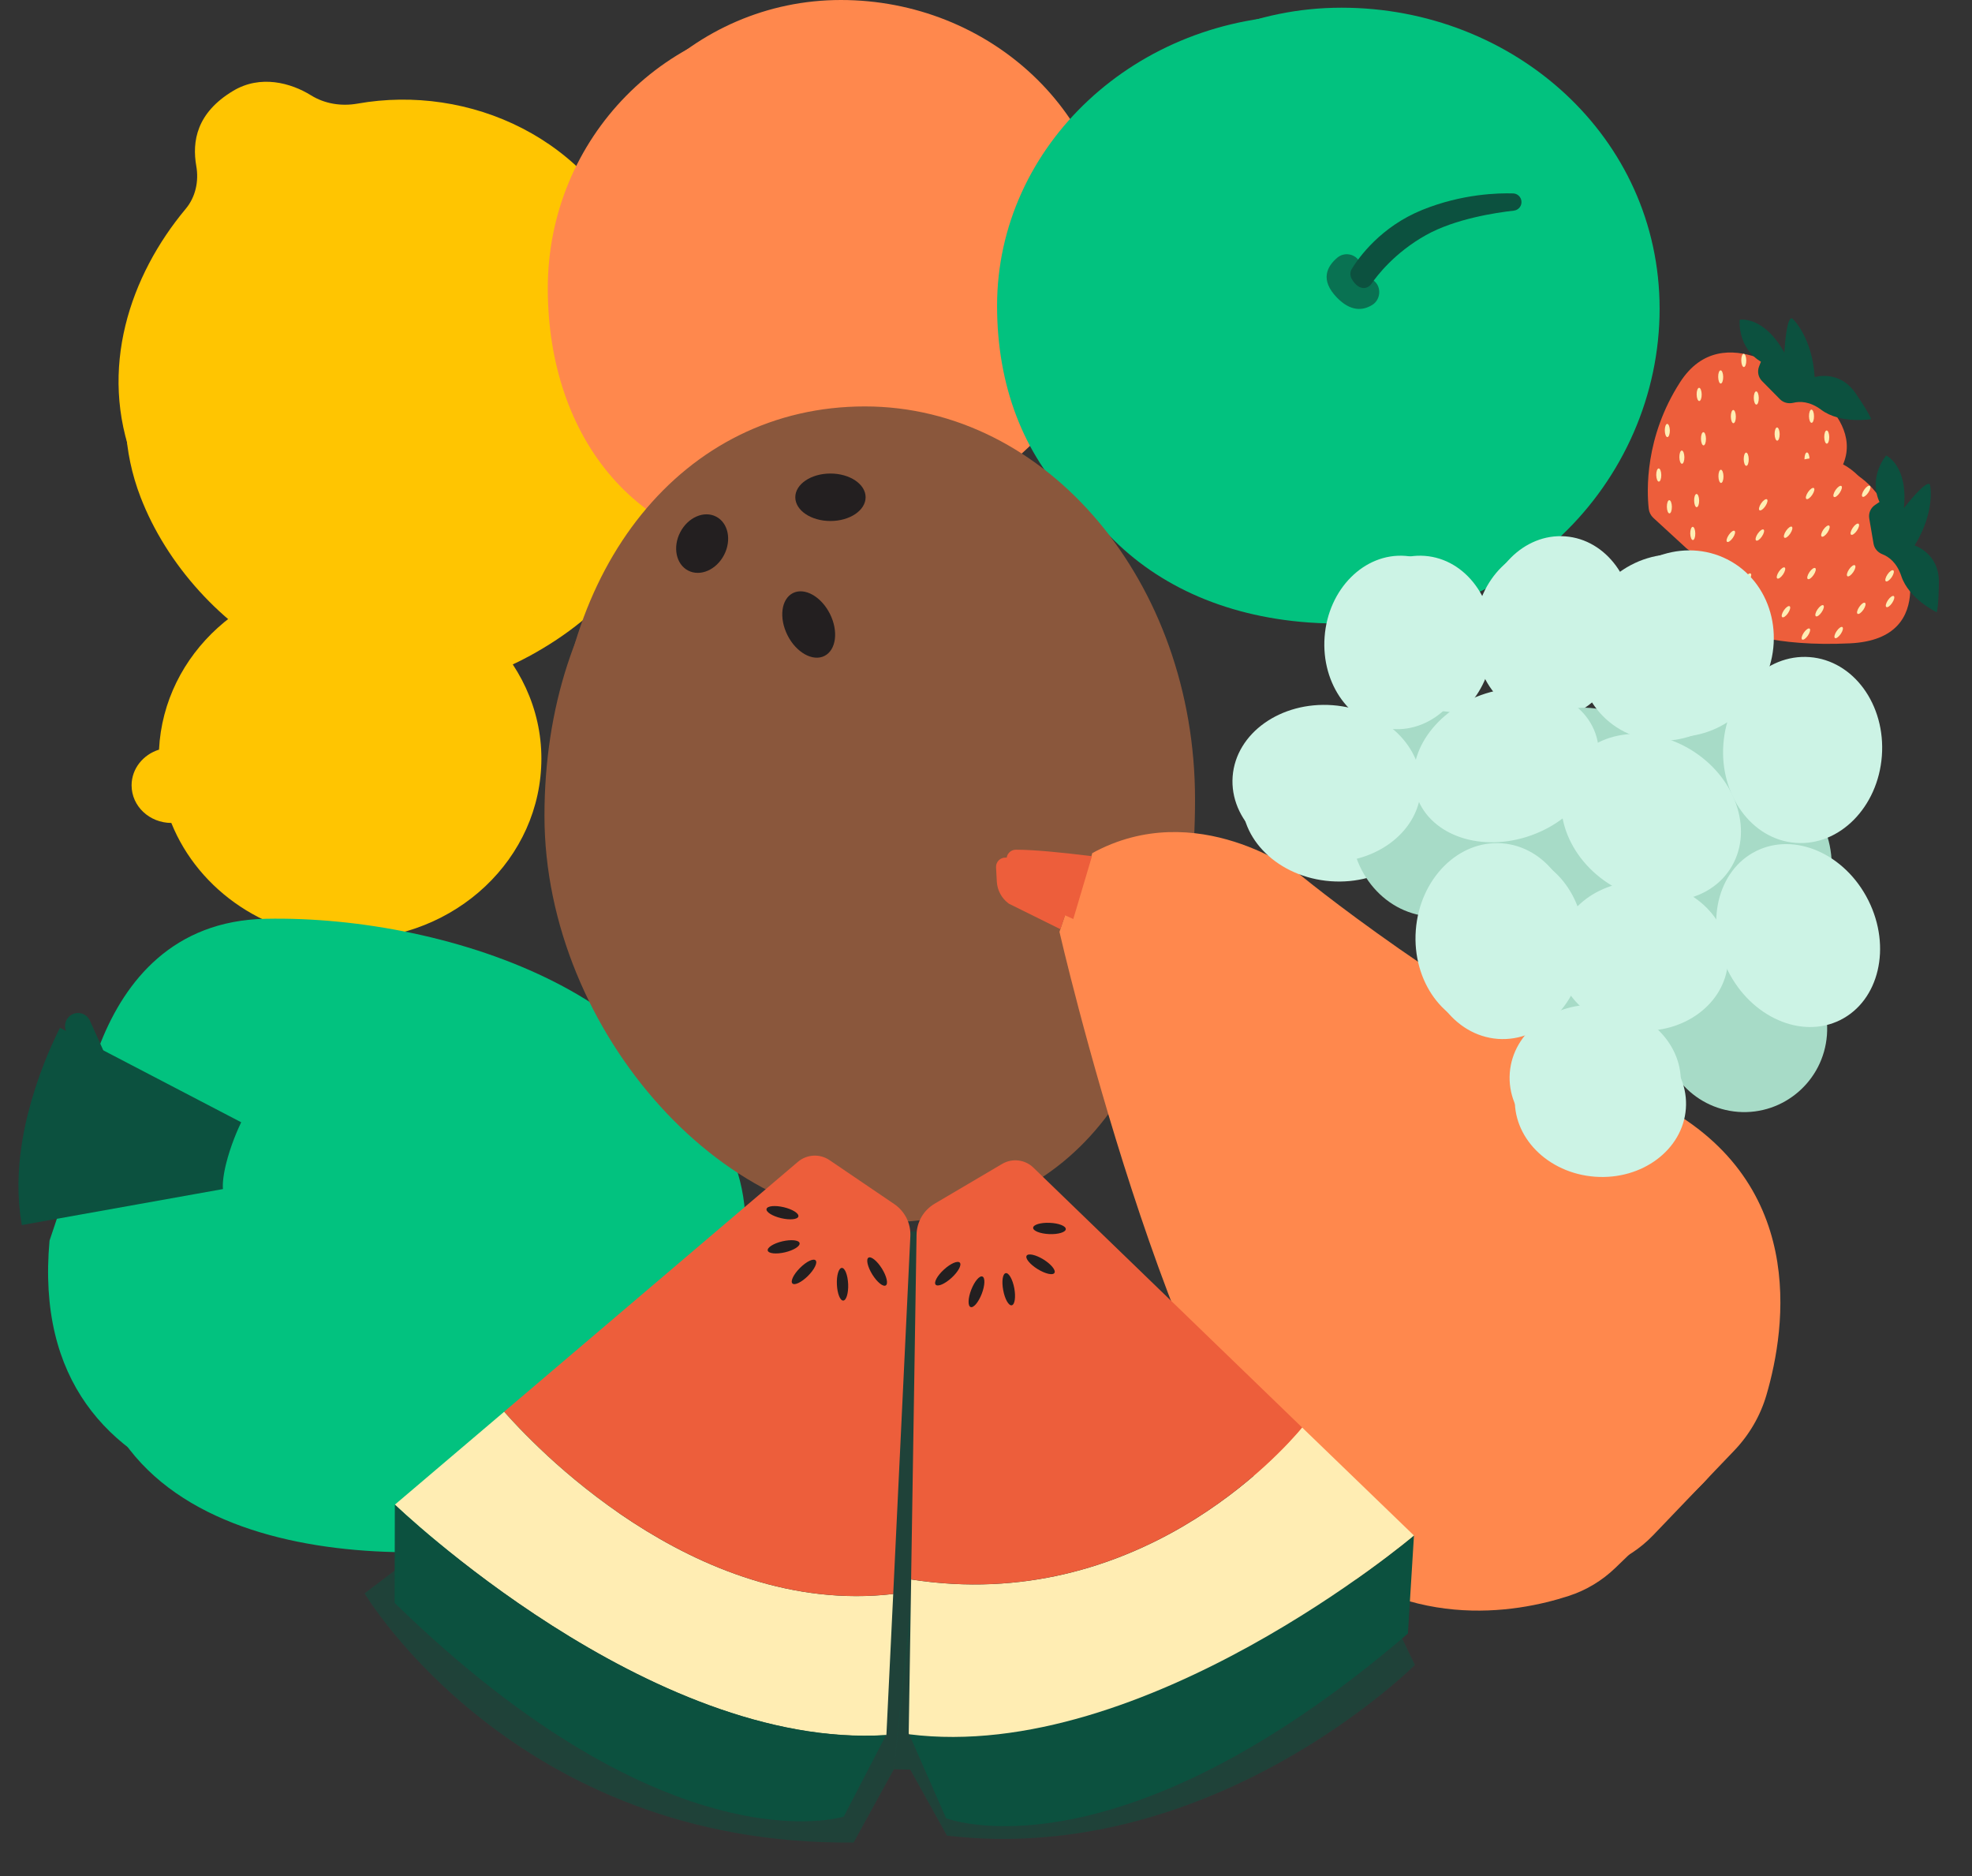 <svg width="41" height="39" viewBox="0 0 41 39" fill="none" xmlns="http://www.w3.org/2000/svg">
<rect x="0" y="0" width="41" height="39" fill="#333333" stroke="none"/>
<path d="M11.256 15.768C11.256 17.843 9.475 19.525 7.276 19.525C5.581 19.525 4.131 18.521 3.562 17.108C3.105 17.106 2.736 16.758 2.736 16.326C2.736 15.979 2.977 15.686 3.306 15.584C3.405 13.592 5.145 12.008 7.277 12.008C9.409 12.008 11.256 13.691 11.256 15.767L11.256 15.768Z" fill="#FFC501"/>
<g style="mix-blend-mode:multiply">
<path d="M10.988 13.648C7.491 15.542 3.988 13.095 2.924 10.339C2.176 8.402 2.853 6.451 4.004 5.075C4.21 4.828 4.281 4.499 4.226 4.182C4.136 3.672 4.23 3.076 4.992 2.619C5.56 2.278 6.192 2.452 6.612 2.712C6.899 2.89 7.245 2.944 7.577 2.885C9.895 2.473 12.449 3.601 13.401 6.066C14.465 8.822 14.297 11.857 10.989 13.648L10.988 13.648Z" fill="#FFC501"/>
</g>
<path d="M10.844 12.917C7.347 14.812 3.844 12.365 2.779 9.608C2.031 7.672 2.709 5.721 3.859 4.344C4.066 4.098 4.137 3.768 4.081 3.452C3.991 2.941 4.085 2.346 4.847 1.889C5.415 1.548 6.048 1.722 6.467 1.982C6.754 2.16 7.1 2.213 7.433 2.154C9.75 1.743 12.305 2.87 13.257 5.336C14.321 8.091 14.153 11.126 10.845 12.918L10.844 12.917Z" fill="#FFC501"/>
<g style="mix-blend-mode:multiply">
<path d="M22.628 5.804C22.628 8.928 19.428 11.501 16.357 11.501C13.285 11.501 11.389 9.116 11.389 5.992C11.389 2.868 13.879 0.336 16.951 0.336C20.022 0.336 22.628 2.68 22.628 5.804Z" fill="#FF884D"/>
</g>
<path d="M23.159 5.468C23.159 8.592 19.96 11.165 16.888 11.165C13.816 11.165 11.92 8.78 11.92 5.656C11.92 2.532 14.41 0 17.482 0C20.554 0 23.159 2.344 23.159 5.468Z" fill="#FF884D"/>
<g style="mix-blend-mode:multiply">
<path d="M33.824 6.157C33.824 9.494 30.809 12.537 26.519 12.243C22.95 11.999 20.73 9.696 20.73 6.358C20.73 3.021 23.632 0.316 27.21 0.316C30.788 0.316 33.824 2.82 33.824 6.157Z" fill="#02C27F"/>
<path d="M27.421 5.575C27.385 5.515 27.386 5.441 27.424 5.383C27.572 5.158 28.028 4.564 28.89 4.238C29.714 3.927 30.467 3.91 30.78 3.92C30.869 3.923 30.94 3.986 30.95 4.067C30.962 4.16 30.892 4.244 30.793 4.254C30.426 4.292 29.574 4.409 28.961 4.73C28.315 5.068 27.95 5.513 27.832 5.672C27.796 5.72 27.74 5.752 27.677 5.754C27.598 5.757 27.499 5.705 27.421 5.575Z" fill="#0C513F"/>
</g>
<path d="M34.505 6.418C34.505 9.994 31.49 13.255 27.2 12.94C23.631 12.678 21.412 10.21 21.412 6.634C21.412 3.059 24.313 0.16 27.892 0.16C31.47 0.16 34.505 2.843 34.505 6.419V6.418Z" fill="#02C27F"/>
<path opacity="0.7" d="M28.519 5.809C28.725 5.909 28.727 6.218 28.532 6.338C28.334 6.461 28.08 6.48 27.794 6.184C27.442 5.819 27.587 5.54 27.805 5.356C27.969 5.218 28.23 5.29 28.288 5.497C28.324 5.624 28.392 5.748 28.519 5.81L28.519 5.809Z" fill="#0C513F"/>
<path d="M28.102 5.795C28.067 5.731 28.067 5.652 28.106 5.589C28.253 5.349 28.71 4.712 29.572 4.363C30.395 4.03 31.148 4.011 31.461 4.021C31.55 4.024 31.622 4.092 31.632 4.18C31.644 4.279 31.573 4.368 31.474 4.379C31.108 4.42 30.255 4.546 29.643 4.89C28.997 5.252 28.631 5.729 28.514 5.899C28.478 5.951 28.422 5.985 28.359 5.988C28.28 5.991 28.18 5.935 28.102 5.796V5.795Z" fill="#0C513F"/>
<g style="mix-blend-mode:multiply">
<path d="M2.368 24.946C2.368 24.946 2.448 19.974 6.314 19.897C10.18 19.82 15.393 21.643 15.5 25.39L15.117 28.271C15.117 28.271 14.438 31.409 11.12 32.033C7.8 32.658 1.291 32.413 1.819 26.588L2.369 24.945L2.368 24.946Z" fill="#02C27F"/>
</g>
<path d="M1.579 24.149C1.579 24.149 1.659 19.177 5.525 19.1C9.391 19.023 14.604 20.846 14.711 24.593L14.328 27.474C14.328 27.474 13.649 30.612 10.33 31.236C7.011 31.861 0.502 31.616 1.03 25.791L1.58 24.149L1.579 24.149Z" fill="#02C27F"/>
<path d="M3.131 22.348C3.131 22.348 2.329 23.886 2.545 25.093" stroke="#0C513F" stroke-width="4.249" stroke-miterlimit="10"/>
<path d="M2.784 23.245L1.869 21.218C1.8 21.065 1.61 21.011 1.471 21.105C1.363 21.178 1.322 21.318 1.374 21.438L2.514 24.027L2.784 23.245H2.784Z" fill="#0C513F"/>
<g style="mix-blend-mode:multiply">
<path d="M24.846 16.618C24.846 21.129 23.034 24.383 19.182 24.744C15.407 25.098 11.539 20.83 11.539 16.318C11.539 11.807 14.191 8.449 17.982 8.449C21.773 8.449 24.846 12.107 24.846 16.618Z" fill="#8A573C"/>
</g>
<path d="M24.628 17.258C24.628 21.77 22.815 25.023 18.963 25.385C15.188 25.739 11.32 21.471 11.32 16.959C11.32 12.447 13.972 9.09 17.763 9.09C21.554 9.09 24.628 12.748 24.628 17.258Z" fill="#8A573C"/>
<path d="M17.266 10.831C17.669 10.831 17.997 10.61 17.997 10.337C17.997 10.065 17.669 9.844 17.266 9.844C16.862 9.844 16.535 10.065 16.535 10.337C16.535 10.61 16.862 10.831 17.266 10.831Z" fill="#231F20"/>
<path d="M17.141 13.636C17.385 13.514 17.436 13.122 17.255 12.761C17.074 12.401 16.73 12.207 16.486 12.329C16.242 12.452 16.192 12.843 16.372 13.204C16.553 13.565 16.898 13.758 17.141 13.636Z" fill="#231F20"/>
<path d="M15.054 11.537C15.215 11.227 15.141 10.87 14.889 10.74C14.638 10.609 14.303 10.755 14.143 11.064C13.982 11.374 14.056 11.731 14.307 11.861C14.559 11.992 14.893 11.847 15.054 11.537Z" fill="#231F20"/>
<path d="M37.457 7.965C37.457 7.965 35.834 6.547 34.933 7.942C34.19 9.093 34.239 10.218 34.279 10.576C34.287 10.649 34.321 10.716 34.375 10.766L35.056 11.392C35.133 11.463 35.237 11.5 35.342 11.487C35.69 11.445 36.551 11.242 37.794 10.279C39.326 9.091 37.458 7.965 37.458 7.965H37.457Z" fill="#ED5E3B"/>
<path d="M36.611 7.518C36.611 7.518 36.146 7.283 36.169 6.648C36.169 6.648 36.665 6.551 37.099 7.331C37.099 7.331 37.135 6.59 37.256 6.618C37.285 6.625 37.685 7.036 37.728 7.84C37.728 7.84 38.238 7.678 38.578 8.173C38.876 8.608 38.903 8.713 38.903 8.713C38.903 8.713 38.272 8.822 37.864 8.518C37.626 8.34 37.419 8.341 37.288 8.373C37.187 8.397 37.081 8.374 37.008 8.3L36.635 7.922C36.556 7.843 36.532 7.725 36.572 7.621L36.612 7.518H36.611Z" fill="#0C513F"/>
<path d="M35.776 7.973C35.805 7.973 35.828 7.911 35.827 7.835C35.826 7.759 35.802 7.698 35.773 7.699C35.744 7.699 35.721 7.761 35.723 7.837C35.724 7.913 35.748 7.974 35.776 7.973Z" fill="#FFEDB3"/>
<path d="M36.517 8.411C36.546 8.411 36.568 8.349 36.567 8.273C36.566 8.197 36.542 8.136 36.513 8.136C36.484 8.136 36.462 8.198 36.463 8.274C36.464 8.35 36.488 8.411 36.517 8.411Z" fill="#FFEDB3"/>
<path d="M36.95 9.161C36.979 9.161 37.002 9.099 37.001 9.023C37 8.947 36.975 8.886 36.947 8.886C36.918 8.886 36.895 8.948 36.896 9.024C36.897 9.1 36.922 9.161 36.95 9.161Z" fill="#FFEDB3"/>
<path d="M37.982 9.223C38.01 9.223 38.033 9.161 38.032 9.085C38.031 9.009 38.007 8.948 37.978 8.949C37.949 8.949 37.927 9.011 37.928 9.087C37.929 9.163 37.953 9.224 37.982 9.223Z" fill="#FFEDB3"/>
<path d="M37.572 9.68C37.6 9.68 37.623 9.618 37.622 9.542C37.621 9.466 37.597 9.405 37.568 9.406C37.539 9.406 37.517 9.468 37.517 9.544C37.519 9.62 37.543 9.681 37.572 9.68Z" fill="#FFEDB3"/>
<path d="M37.665 8.79C37.694 8.789 37.717 8.728 37.715 8.652C37.715 8.576 37.69 8.515 37.661 8.515C37.633 8.515 37.61 8.577 37.611 8.653C37.612 8.729 37.636 8.79 37.665 8.79Z" fill="#FFEDB3"/>
<path d="M36.04 8.798C36.069 8.797 36.092 8.735 36.09 8.659C36.09 8.584 36.065 8.522 36.036 8.523C36.008 8.523 35.985 8.585 35.986 8.661C35.987 8.737 36.011 8.798 36.04 8.798Z" fill="#FFEDB3"/>
<path d="M36.308 9.684C36.337 9.684 36.359 9.622 36.358 9.546C36.357 9.47 36.333 9.409 36.304 9.409C36.275 9.41 36.253 9.472 36.254 9.548C36.255 9.624 36.279 9.685 36.308 9.684Z" fill="#FFEDB3"/>
<path d="M36.327 10.637C36.356 10.637 36.379 10.575 36.378 10.499C36.377 10.423 36.352 10.362 36.324 10.363C36.295 10.363 36.272 10.425 36.273 10.501C36.274 10.577 36.298 10.638 36.327 10.637Z" fill="#FFEDB3"/>
<path d="M35.905 11.247C35.934 11.246 35.957 11.185 35.956 11.109C35.955 11.033 35.931 10.972 35.902 10.972C35.873 10.972 35.85 11.034 35.852 11.11C35.852 11.186 35.877 11.247 35.905 11.247Z" fill="#FFEDB3"/>
<path d="M36.89 10.22C36.919 10.219 36.941 10.157 36.94 10.081C36.939 10.005 36.915 9.944 36.886 9.945C36.857 9.945 36.835 10.007 36.836 10.083C36.837 10.159 36.861 10.22 36.89 10.22Z" fill="#FFEDB3"/>
<path d="M37.474 10.364C37.503 10.364 37.525 10.302 37.524 10.226C37.523 10.15 37.499 10.089 37.47 10.089C37.441 10.089 37.419 10.151 37.42 10.227C37.421 10.303 37.445 10.364 37.474 10.364Z" fill="#FFEDB3"/>
<path d="M36.257 7.63C36.286 7.629 36.308 7.567 36.307 7.492C36.306 7.416 36.282 7.354 36.253 7.355C36.224 7.355 36.202 7.417 36.203 7.493C36.204 7.569 36.228 7.63 36.257 7.63Z" fill="#FFEDB3"/>
<path d="M36.935 10.778C36.964 10.778 36.986 10.716 36.985 10.64C36.984 10.564 36.96 10.503 36.931 10.503C36.902 10.504 36.88 10.565 36.881 10.641C36.882 10.717 36.906 10.778 36.935 10.778Z" fill="#FFEDB3"/>
<path d="M35.276 10.544C35.305 10.543 35.328 10.482 35.327 10.406C35.326 10.33 35.302 10.268 35.273 10.269C35.244 10.269 35.221 10.331 35.223 10.407C35.224 10.483 35.248 10.544 35.276 10.544Z" fill="#FFEDB3"/>
<path d="M35.782 10.04C35.811 10.04 35.834 9.978 35.833 9.902C35.832 9.826 35.807 9.765 35.779 9.765C35.75 9.765 35.727 9.827 35.728 9.903C35.729 9.979 35.754 10.04 35.782 10.04Z" fill="#FFEDB3"/>
<path d="M35.197 11.227C35.225 11.227 35.248 11.165 35.247 11.089C35.246 11.013 35.222 10.952 35.193 10.952C35.164 10.953 35.142 11.015 35.142 11.091C35.144 11.166 35.168 11.228 35.197 11.227Z" fill="#FFEDB3"/>
<path d="M35.329 8.337C35.358 8.336 35.381 8.274 35.38 8.199C35.379 8.123 35.354 8.061 35.326 8.062C35.297 8.062 35.274 8.124 35.275 8.2C35.276 8.276 35.3 8.337 35.329 8.337Z" fill="#FFEDB3"/>
<path d="M35.419 9.259C35.448 9.258 35.47 9.196 35.469 9.12C35.468 9.045 35.444 8.983 35.415 8.984C35.387 8.984 35.364 9.046 35.365 9.122C35.366 9.198 35.39 9.259 35.419 9.259Z" fill="#FFEDB3"/>
<path d="M34.97 9.641C34.999 9.641 35.021 9.579 35.02 9.503C35.019 9.427 34.995 9.366 34.966 9.366C34.937 9.367 34.915 9.429 34.916 9.505C34.917 9.581 34.941 9.642 34.97 9.641Z" fill="#FFEDB3"/>
<path d="M34.489 10.012C34.518 10.012 34.541 9.95 34.54 9.874C34.539 9.798 34.514 9.737 34.486 9.738C34.457 9.738 34.434 9.8 34.435 9.876C34.437 9.952 34.461 10.013 34.489 10.012Z" fill="#FFEDB3"/>
<path d="M34.71 10.673C34.739 10.672 34.761 10.61 34.76 10.534C34.759 10.459 34.735 10.397 34.706 10.398C34.678 10.398 34.655 10.46 34.656 10.536C34.657 10.612 34.681 10.673 34.71 10.673Z" fill="#FFEDB3"/>
<path d="M34.667 9.087C34.696 9.086 34.718 9.024 34.718 8.949C34.716 8.873 34.692 8.811 34.663 8.812C34.635 8.812 34.612 8.874 34.613 8.95C34.614 9.026 34.638 9.087 34.667 9.087Z" fill="#FFEDB3"/>
<g style="mix-blend-mode:multiply">
<path d="M39.295 11.103C39.295 11.103 38.779 9.011 37.24 9.636C35.97 10.153 35.366 11.102 35.194 11.418C35.158 11.483 35.148 11.557 35.163 11.629L35.362 12.531C35.384 12.634 35.448 12.723 35.541 12.773C35.85 12.938 36.672 13.266 38.243 13.19C40.179 13.097 39.295 11.102 39.295 11.102V11.103Z" fill="#ED5E3B"/>
</g>
<path d="M39.516 11.287C39.516 11.287 38.999 9.194 37.461 9.82C36.191 10.337 35.586 11.286 35.414 11.602C35.379 11.667 35.368 11.741 35.384 11.812L35.582 12.715C35.605 12.818 35.669 12.907 35.762 12.957C36.071 13.122 36.893 13.45 38.464 13.374C40.4 13.28 39.516 11.286 39.516 11.286V11.287Z" fill="#ED5E3B"/>
<path d="M39.077 10.435C39.077 10.435 38.83 9.976 39.214 9.469C39.214 9.469 39.676 9.674 39.584 10.562C39.584 10.562 40.038 9.975 40.121 10.069C40.141 10.091 40.233 10.657 39.806 11.339C39.806 11.339 40.317 11.5 40.311 12.1C40.307 12.627 40.267 12.728 40.267 12.728C40.267 12.728 39.688 12.456 39.529 11.972C39.435 11.691 39.266 11.573 39.14 11.523C39.044 11.486 38.971 11.406 38.953 11.303L38.864 10.779C38.844 10.669 38.893 10.558 38.985 10.497L39.077 10.435Z" fill="#0C513F"/>
<path d="M38.249 10.246C38.292 10.183 38.308 10.119 38.284 10.103C38.26 10.087 38.206 10.124 38.163 10.187C38.121 10.25 38.105 10.314 38.129 10.33C38.153 10.346 38.207 10.309 38.249 10.246Z" fill="#FFEDB3"/>
<path d="M38.607 11.031C38.65 10.968 38.665 10.904 38.641 10.888C38.617 10.872 38.563 10.909 38.521 10.972C38.478 11.035 38.463 11.099 38.486 11.115C38.51 11.132 38.564 11.094 38.607 11.031Z" fill="#FFEDB3"/>
<path d="M38.531 11.894C38.574 11.832 38.589 11.768 38.565 11.751C38.541 11.735 38.487 11.773 38.444 11.836C38.402 11.898 38.386 11.962 38.41 11.979C38.434 11.995 38.488 11.957 38.531 11.894Z" fill="#FFEDB3"/>
<path d="M39.339 12.535C39.382 12.472 39.397 12.408 39.374 12.392C39.35 12.376 39.296 12.413 39.253 12.476C39.21 12.539 39.195 12.603 39.219 12.619C39.243 12.635 39.297 12.598 39.339 12.535Z" fill="#FFEDB3"/>
<path d="M38.742 12.675C38.784 12.613 38.8 12.549 38.776 12.533C38.752 12.516 38.698 12.554 38.656 12.617C38.613 12.68 38.597 12.744 38.621 12.76C38.645 12.776 38.699 12.738 38.742 12.675Z" fill="#FFEDB3"/>
<path d="M39.33 12C39.372 11.937 39.388 11.873 39.364 11.857C39.34 11.841 39.286 11.878 39.243 11.941C39.201 12.004 39.185 12.068 39.209 12.084C39.233 12.1 39.287 12.062 39.33 12Z" fill="#FFEDB3"/>
<path d="M37.996 11.07C38.038 11.007 38.054 10.943 38.03 10.927C38.006 10.911 37.952 10.949 37.909 11.011C37.867 11.074 37.851 11.138 37.875 11.154C37.899 11.171 37.953 11.133 37.996 11.07Z" fill="#FFEDB3"/>
<path d="M37.706 11.953C37.749 11.89 37.765 11.826 37.741 11.81C37.717 11.794 37.663 11.831 37.62 11.894C37.578 11.957 37.562 12.021 37.586 12.037C37.61 12.053 37.664 12.016 37.706 11.953Z" fill="#FFEDB3"/>
<path d="M37.175 12.746C37.218 12.683 37.233 12.619 37.209 12.603C37.186 12.587 37.132 12.624 37.089 12.687C37.046 12.75 37.031 12.814 37.055 12.83C37.079 12.846 37.133 12.809 37.175 12.746Z" fill="#FFEDB3"/>
<path d="M36.478 13.004C36.521 12.941 36.536 12.877 36.512 12.861C36.489 12.844 36.434 12.882 36.392 12.945C36.349 13.008 36.334 13.072 36.358 13.088C36.381 13.104 36.435 13.066 36.478 13.004Z" fill="#FFEDB3"/>
<path d="M37.874 12.726C37.917 12.664 37.933 12.6 37.909 12.583C37.885 12.567 37.831 12.605 37.788 12.668C37.746 12.73 37.73 12.794 37.754 12.811C37.778 12.827 37.832 12.789 37.874 12.726Z" fill="#FFEDB3"/>
<path d="M38.271 13.179C38.314 13.117 38.329 13.053 38.305 13.036C38.281 13.02 38.227 13.058 38.185 13.121C38.142 13.184 38.127 13.248 38.151 13.264C38.174 13.28 38.228 13.242 38.271 13.179Z" fill="#FFEDB3"/>
<path d="M38.843 10.242C38.886 10.179 38.901 10.115 38.877 10.099C38.854 10.083 38.8 10.12 38.757 10.183C38.714 10.246 38.699 10.31 38.723 10.326C38.747 10.342 38.8 10.305 38.843 10.242Z" fill="#FFEDB3"/>
<path d="M37.589 13.211C37.632 13.148 37.647 13.084 37.624 13.068C37.6 13.052 37.546 13.089 37.503 13.152C37.46 13.215 37.445 13.279 37.469 13.295C37.493 13.311 37.547 13.273 37.589 13.211Z" fill="#FFEDB3"/>
<path d="M36.365 12.066C36.407 12.003 36.423 11.939 36.399 11.923C36.375 11.907 36.321 11.945 36.279 12.007C36.236 12.07 36.221 12.134 36.244 12.15C36.268 12.167 36.322 12.129 36.365 12.066Z" fill="#FFEDB3"/>
<path d="M37.072 11.941C37.114 11.878 37.13 11.814 37.106 11.798C37.082 11.782 37.028 11.82 36.986 11.882C36.943 11.945 36.928 12.009 36.951 12.025C36.975 12.042 37.029 12.004 37.072 11.941Z" fill="#FFEDB3"/>
<path d="M35.91 12.578C35.952 12.515 35.968 12.451 35.944 12.435C35.92 12.419 35.866 12.456 35.823 12.519C35.781 12.582 35.765 12.646 35.789 12.662C35.813 12.678 35.867 12.641 35.91 12.578Z" fill="#FFEDB3"/>
<path d="M37.677 10.289C37.72 10.226 37.735 10.162 37.712 10.146C37.688 10.13 37.634 10.167 37.591 10.23C37.548 10.293 37.533 10.357 37.557 10.373C37.581 10.389 37.635 10.351 37.677 10.289Z" fill="#FFEDB3"/>
<path d="M37.22 11.094C37.263 11.031 37.278 10.967 37.254 10.95C37.231 10.934 37.177 10.972 37.134 11.035C37.091 11.098 37.076 11.162 37.1 11.178C37.124 11.194 37.178 11.156 37.22 11.094Z" fill="#FFEDB3"/>
<path d="M36.632 11.152C36.675 11.089 36.69 11.025 36.667 11.009C36.643 10.993 36.589 11.031 36.546 11.093C36.503 11.156 36.488 11.22 36.512 11.236C36.536 11.253 36.59 11.215 36.632 11.152Z" fill="#FFEDB3"/>
<path d="M36.029 11.179C36.072 11.117 36.087 11.053 36.063 11.036C36.039 11.02 35.985 11.058 35.943 11.121C35.9 11.184 35.885 11.248 35.908 11.264C35.932 11.28 35.986 11.242 36.029 11.179Z" fill="#FFEDB3"/>
<path d="M35.83 11.847C35.872 11.785 35.888 11.721 35.864 11.704C35.84 11.688 35.786 11.726 35.743 11.789C35.701 11.851 35.685 11.915 35.709 11.932C35.733 11.948 35.787 11.91 35.83 11.847Z" fill="#FFEDB3"/>
<path d="M36.703 10.523C36.745 10.46 36.761 10.396 36.737 10.38C36.713 10.364 36.659 10.402 36.616 10.464C36.574 10.527 36.558 10.591 36.582 10.607C36.606 10.624 36.66 10.586 36.703 10.523Z" fill="#FFEDB3"/>
<g style="mix-blend-mode:multiply">
<path d="M22.027 19.37C22.027 19.37 24.337 29.443 27.129 32.041C29.185 33.954 31.524 33.533 32.615 33.177C32.98 33.059 33.312 32.858 33.587 32.592L35.339 30.903C35.664 30.589 35.912 30.203 36.056 29.774C36.523 28.387 37.105 25.314 33.952 23.575C29.792 21.282 26.755 18.549 26.755 18.549C26.755 18.549 24.712 16.861 22.497 17.963L22.028 19.37L22.027 19.37Z" fill="#FF884D"/>
<path d="M20.725 18.328L20.709 18.031C20.703 17.917 20.796 17.824 20.91 17.828C21.29 17.843 21.85 17.921 22.485 18.025L22.046 19.316L20.977 18.787C20.828 18.68 20.735 18.511 20.725 18.328Z" fill="#ED5E3B"/>
</g>
<path d="M22.298 19.16C22.298 19.16 25.003 29.133 27.895 31.619C30.025 33.449 32.346 32.936 33.422 32.538C33.782 32.404 34.105 32.192 34.371 31.915L36.054 30.158C36.367 29.831 36.599 29.436 36.726 29.001C37.137 27.598 37.598 24.503 34.378 22.891C30.131 20.764 26.989 18.152 26.989 18.152C26.989 18.152 24.88 16.547 22.71 17.735L22.297 19.159L22.298 19.16Z" fill="#FF884D"/>
<path d="M20.956 18.171L20.929 17.875C20.918 17.762 21.007 17.664 21.121 17.664C21.501 17.664 22.064 17.72 22.703 17.799L22.315 19.105L21.225 18.619C21.072 18.518 20.973 18.354 20.956 18.171L20.956 18.171Z" fill="#ED5E3B"/>
<g style="mix-blend-mode:multiply">
<path d="M31.033 13.472C31.108 12.478 30.477 11.62 29.624 11.556C28.771 11.492 28.019 12.245 27.944 13.239C27.869 14.233 28.5 15.091 29.353 15.155C30.206 15.219 30.958 14.466 31.033 13.472Z" fill="#CCF3E5"/>
</g>
<g style="mix-blend-mode:multiply">
<path d="M29.742 16.838C29.81 15.939 28.989 15.144 27.908 15.063C26.828 14.981 25.897 15.645 25.829 16.544C25.762 17.443 26.583 18.238 27.663 18.319C28.744 18.4 29.675 17.737 29.742 16.838Z" fill="#CCF3E5"/>
</g>
<g style="mix-blend-mode:multiply">
<path d="M33.953 13.065C34.027 12.071 33.397 11.214 32.544 11.15C31.691 11.085 30.939 11.839 30.864 12.833C30.789 13.827 31.42 14.685 32.273 14.749C33.126 14.813 33.878 14.059 33.953 13.065Z" fill="#CCF3E5"/>
</g>
<path d="M33.752 13.268C33.826 12.275 33.195 11.417 32.342 11.353C31.489 11.289 30.737 12.042 30.663 13.036C30.588 14.03 31.219 14.888 32.072 14.952C32.925 15.016 33.677 14.262 33.752 13.268Z" fill="#CCF3E5"/>
<g style="mix-blend-mode:multiply">
<path d="M31.643 17.254C31.723 16.187 30.993 15.262 30.012 15.189C29.031 15.115 28.171 15.92 28.09 16.987C28.01 18.053 28.741 18.978 29.721 19.052C30.702 19.125 31.562 18.32 31.643 17.254Z" fill="#A7DBC7"/>
</g>
<path d="M31.641 16.851C31.721 15.785 30.991 14.86 30.01 14.786C29.029 14.713 28.169 15.518 28.089 16.584C28.008 17.651 28.738 18.575 29.719 18.649C30.7 18.723 31.561 17.918 31.641 16.851Z" fill="#A7DBC7"/>
<path d="M38.078 18.156C38.158 17.089 37.428 16.165 36.447 16.091C35.467 16.017 34.606 16.822 34.526 17.889C34.446 18.956 35.176 19.88 36.157 19.954C37.138 20.028 37.998 19.223 38.078 18.156Z" fill="#A7DBC7"/>
<path d="M29.541 16.436C29.609 15.536 28.788 14.742 27.707 14.66C26.627 14.579 25.696 15.242 25.628 16.141C25.561 17.041 26.382 17.835 27.462 17.917C28.543 17.998 29.473 17.335 29.541 16.436Z" fill="#CCF3E5"/>
<path d="M34.683 19.57C34.76 18.546 34.039 17.657 33.072 17.584C32.105 17.512 31.259 18.283 31.182 19.306C31.105 20.33 31.827 21.219 32.793 21.292C33.76 21.364 34.606 20.593 34.683 19.57Z" fill="#A7DBC7"/>
<path d="M34.673 16.703C34.75 15.679 34.029 14.79 33.062 14.717C32.096 14.645 31.25 15.415 31.173 16.439C31.096 17.463 31.817 18.352 32.784 18.425C33.75 18.497 34.596 17.726 34.673 16.703Z" fill="#A7DBC7"/>
<g style="mix-blend-mode:multiply">
<path d="M37.984 21.518C38.055 20.566 37.344 19.735 36.395 19.664C35.447 19.593 34.619 20.307 34.548 21.26C34.476 22.212 35.187 23.042 36.136 23.114C37.085 23.185 37.912 22.471 37.984 21.518Z" fill="#A7DBC7"/>
</g>
<path d="M37.864 21.198C37.936 20.245 37.225 19.415 36.276 19.344C35.327 19.272 34.5 19.987 34.428 20.939C34.357 21.892 35.068 22.722 36.017 22.793C36.966 22.865 37.793 22.15 37.864 21.198Z" fill="#A7DBC7"/>
<path d="M37.691 16.065C37.762 15.112 37.051 14.282 36.102 14.211C35.154 14.14 34.326 14.854 34.255 15.806C34.183 16.759 34.894 17.589 35.843 17.66C36.792 17.732 37.619 17.017 37.691 16.065Z" fill="#A7DBC7"/>
<path d="M31.84 17.364C32.863 16.996 33.458 16.045 33.168 15.24C32.878 14.435 31.814 14.082 30.79 14.45C29.767 14.819 29.172 15.77 29.462 16.574C29.752 17.379 30.816 17.733 31.84 17.364Z" fill="#CCF3E5"/>
<g style="mix-blend-mode:multiply">
<path d="M36.599 14.297C37.143 13.355 36.872 12.18 35.994 11.673C35.116 11.166 33.963 11.519 33.419 12.461C32.875 13.404 33.145 14.579 34.023 15.086C34.902 15.593 36.055 15.24 36.599 14.297Z" fill="#CCF3E5"/>
</g>
<path d="M36.267 14.379C36.811 13.437 36.54 12.262 35.662 11.755C34.784 11.248 33.631 11.601 33.087 12.543C32.543 13.486 32.813 14.661 33.691 15.168C34.57 15.675 35.723 15.322 36.267 14.379Z" fill="#CCF3E5"/>
<g style="mix-blend-mode:multiply">
<path d="M32.933 19.789C33.013 18.722 32.34 17.802 31.43 17.734C30.52 17.665 29.718 18.475 29.637 19.541C29.557 20.608 30.23 21.528 31.14 21.597C32.05 21.665 32.853 20.856 32.933 19.789Z" fill="#CCF3E5"/>
</g>
<path d="M32.732 19.586C32.812 18.519 32.139 17.599 31.229 17.531C30.319 17.462 29.516 18.271 29.436 19.338C29.356 20.405 30.029 21.325 30.939 21.393C31.849 21.462 32.651 20.653 32.732 19.586Z" fill="#CCF3E5"/>
<path d="M39.126 15.715C39.206 14.648 38.534 13.728 37.624 13.66C36.714 13.591 35.911 14.4 35.831 15.467C35.751 16.534 36.423 17.454 37.333 17.522C38.243 17.591 39.046 16.782 39.126 15.715Z" fill="#CCF3E5"/>
<g style="mix-blend-mode:multiply">
<path d="M35.051 23.048C35.115 22.194 34.372 21.441 33.392 21.367C32.411 21.294 31.563 21.927 31.499 22.781C31.435 23.636 32.178 24.388 33.159 24.462C34.14 24.535 34.987 23.902 35.051 23.048Z" fill="#CCF3E5"/>
</g>
<path d="M34.942 22.572C35.006 21.717 34.263 20.965 33.282 20.891C32.301 20.817 31.454 21.45 31.39 22.304C31.326 23.159 32.069 23.911 33.05 23.985C34.03 24.059 34.878 23.426 34.942 22.572Z" fill="#CCF3E5"/>
<path d="M35.926 20.009C35.99 19.155 35.247 18.402 34.267 18.328C33.286 18.255 32.438 18.887 32.374 19.742C32.31 20.596 33.053 21.349 34.034 21.423C35.015 21.496 35.862 20.863 35.926 20.009Z" fill="#CCF3E5"/>
<path d="M30.628 13.472C30.703 12.478 30.072 11.62 29.219 11.556C28.366 11.492 27.614 12.245 27.54 13.239C27.465 14.233 28.096 15.091 28.949 15.155C29.802 15.219 30.554 14.466 30.628 13.472Z" fill="#CCF3E5"/>
<path d="M35.967 18.072C36.462 17.319 36.13 16.225 35.224 15.63C34.319 15.035 33.183 15.163 32.688 15.917C32.193 16.67 32.525 17.764 33.43 18.359C34.336 18.954 35.471 18.826 35.967 18.072Z" fill="#CCF3E5"/>
<path d="M38.261 21.205C39.068 20.802 39.33 19.69 38.847 18.721C38.363 17.751 37.317 17.291 36.51 17.693C35.703 18.096 35.441 19.208 35.924 20.178C36.408 21.147 37.454 21.607 38.261 21.205Z" fill="#CCF3E5"/>
<g style="mix-blend-mode:multiply" opacity="0.5">
<path d="M29.418 34.612C29.418 34.612 25.221 38.809 19.688 38.16L18.925 36.787L18.584 36.781L19.229 30.605L28.959 33.658L29.417 34.612L29.418 34.612Z" fill="#0C513F"/>
</g>
<g style="mix-blend-mode:multiply" opacity="0.5">
<path d="M7.58 33.124C7.58 33.124 10.703 38.379 17.748 38.303L18.585 36.78L19.804 25.66L17.633 25.508L7.58 33.124V33.124Z" fill="#0C513F"/>
</g>
<path d="M18.571 33.136L18.43 36.053L18.422 36.072C13.505 36.379 8.209 31.28 8.209 31.28L10.482 29.348C11.013 29.956 14.402 33.621 18.57 33.137L18.571 33.136Z" fill="#FFEDB3"/>
<path d="M18.422 36.069L17.543 37.764C17.543 37.764 13.944 38.918 8.205 33.322L8.209 31.277C8.209 31.277 13.505 36.377 18.422 36.069Z" fill="#0C513F"/>
<path d="M18.927 25.703L18.571 33.136C14.403 33.621 11.014 29.956 10.482 29.347L16.59 24.152C16.776 23.995 17.044 23.98 17.246 24.117L18.591 25.03C18.812 25.18 18.942 25.434 18.927 25.703Z" fill="#ED5E3B"/>
<path d="M18.416 26.722C18.471 26.688 18.435 26.531 18.336 26.372C18.236 26.212 18.111 26.111 18.056 26.145C18.002 26.179 18.038 26.336 18.137 26.496C18.236 26.655 18.361 26.756 18.416 26.722Z" fill="#231F20"/>
<path d="M17.532 27.037C17.596 27.035 17.642 26.88 17.634 26.693C17.625 26.505 17.567 26.355 17.502 26.358C17.437 26.361 17.391 26.515 17.4 26.703C17.408 26.89 17.467 27.04 17.532 27.037Z" fill="#231F20"/>
<path d="M16.799 26.524C16.932 26.391 17.003 26.247 16.957 26.201C16.911 26.155 16.766 26.225 16.633 26.358C16.5 26.49 16.43 26.635 16.475 26.681C16.521 26.727 16.666 26.656 16.799 26.524Z" fill="#231F20"/>
<path d="M16.32 26.034C16.503 25.991 16.639 25.905 16.624 25.842C16.61 25.779 16.449 25.763 16.267 25.805C16.084 25.848 15.947 25.934 15.962 25.997C15.977 26.06 16.137 26.076 16.32 26.034Z" fill="#231F20"/>
<path d="M16.599 25.288C16.614 25.225 16.477 25.139 16.295 25.096C16.112 25.053 15.952 25.069 15.937 25.132C15.922 25.195 16.058 25.281 16.241 25.324C16.424 25.367 16.584 25.351 16.599 25.288Z" fill="#231F20"/>
<path d="M29.398 31.919L29.272 33.959C23.185 39.178 19.67 37.798 19.67 37.798L18.902 36.05C23.791 36.667 29.398 31.918 29.398 31.918V31.919Z" fill="#0C513F"/>
<path d="M29.397 31.921C29.397 31.921 23.79 36.671 18.901 36.053L18.893 36.035L18.944 32.835C23.639 33.568 26.645 30.191 27.073 29.676L29.398 31.921H29.397Z" fill="#FFEDB3"/>
<path d="M27.072 29.675C26.644 30.19 23.639 33.567 18.943 32.834L19.056 25.672C19.059 25.403 19.203 25.157 19.434 25.022L20.834 24.197C21.045 24.072 21.312 24.104 21.486 24.274L27.072 29.675V29.675Z" fill="#ED5E3B"/>
<path d="M22.159 25.552C22.162 25.487 22.012 25.428 21.824 25.421C21.636 25.413 21.482 25.459 21.48 25.524C21.477 25.588 21.627 25.647 21.814 25.655C22.002 25.663 22.156 25.616 22.159 25.552Z" fill="#231F20"/>
<path d="M21.923 26.462C21.957 26.407 21.855 26.282 21.696 26.183C21.536 26.084 21.379 26.049 21.345 26.104C21.311 26.159 21.413 26.283 21.572 26.382C21.732 26.481 21.889 26.517 21.923 26.462Z" fill="#231F20"/>
<path d="M21.035 27.135C21.099 27.123 21.122 26.964 21.088 26.779C21.053 26.595 20.974 26.455 20.91 26.467C20.846 26.479 20.823 26.638 20.858 26.822C20.892 27.007 20.972 27.147 21.035 27.135Z" fill="#231F20"/>
<path d="M20.412 26.896C20.479 26.721 20.485 26.56 20.425 26.537C20.365 26.514 20.261 26.637 20.193 26.812C20.125 26.987 20.119 27.148 20.18 27.171C20.24 27.195 20.344 27.072 20.412 26.896Z" fill="#231F20"/>
<path d="M19.784 26.564C19.922 26.438 19.999 26.296 19.956 26.249C19.912 26.201 19.764 26.265 19.626 26.392C19.487 26.518 19.41 26.66 19.454 26.707C19.498 26.755 19.645 26.691 19.784 26.564Z" fill="#231F20"/>
</svg>
